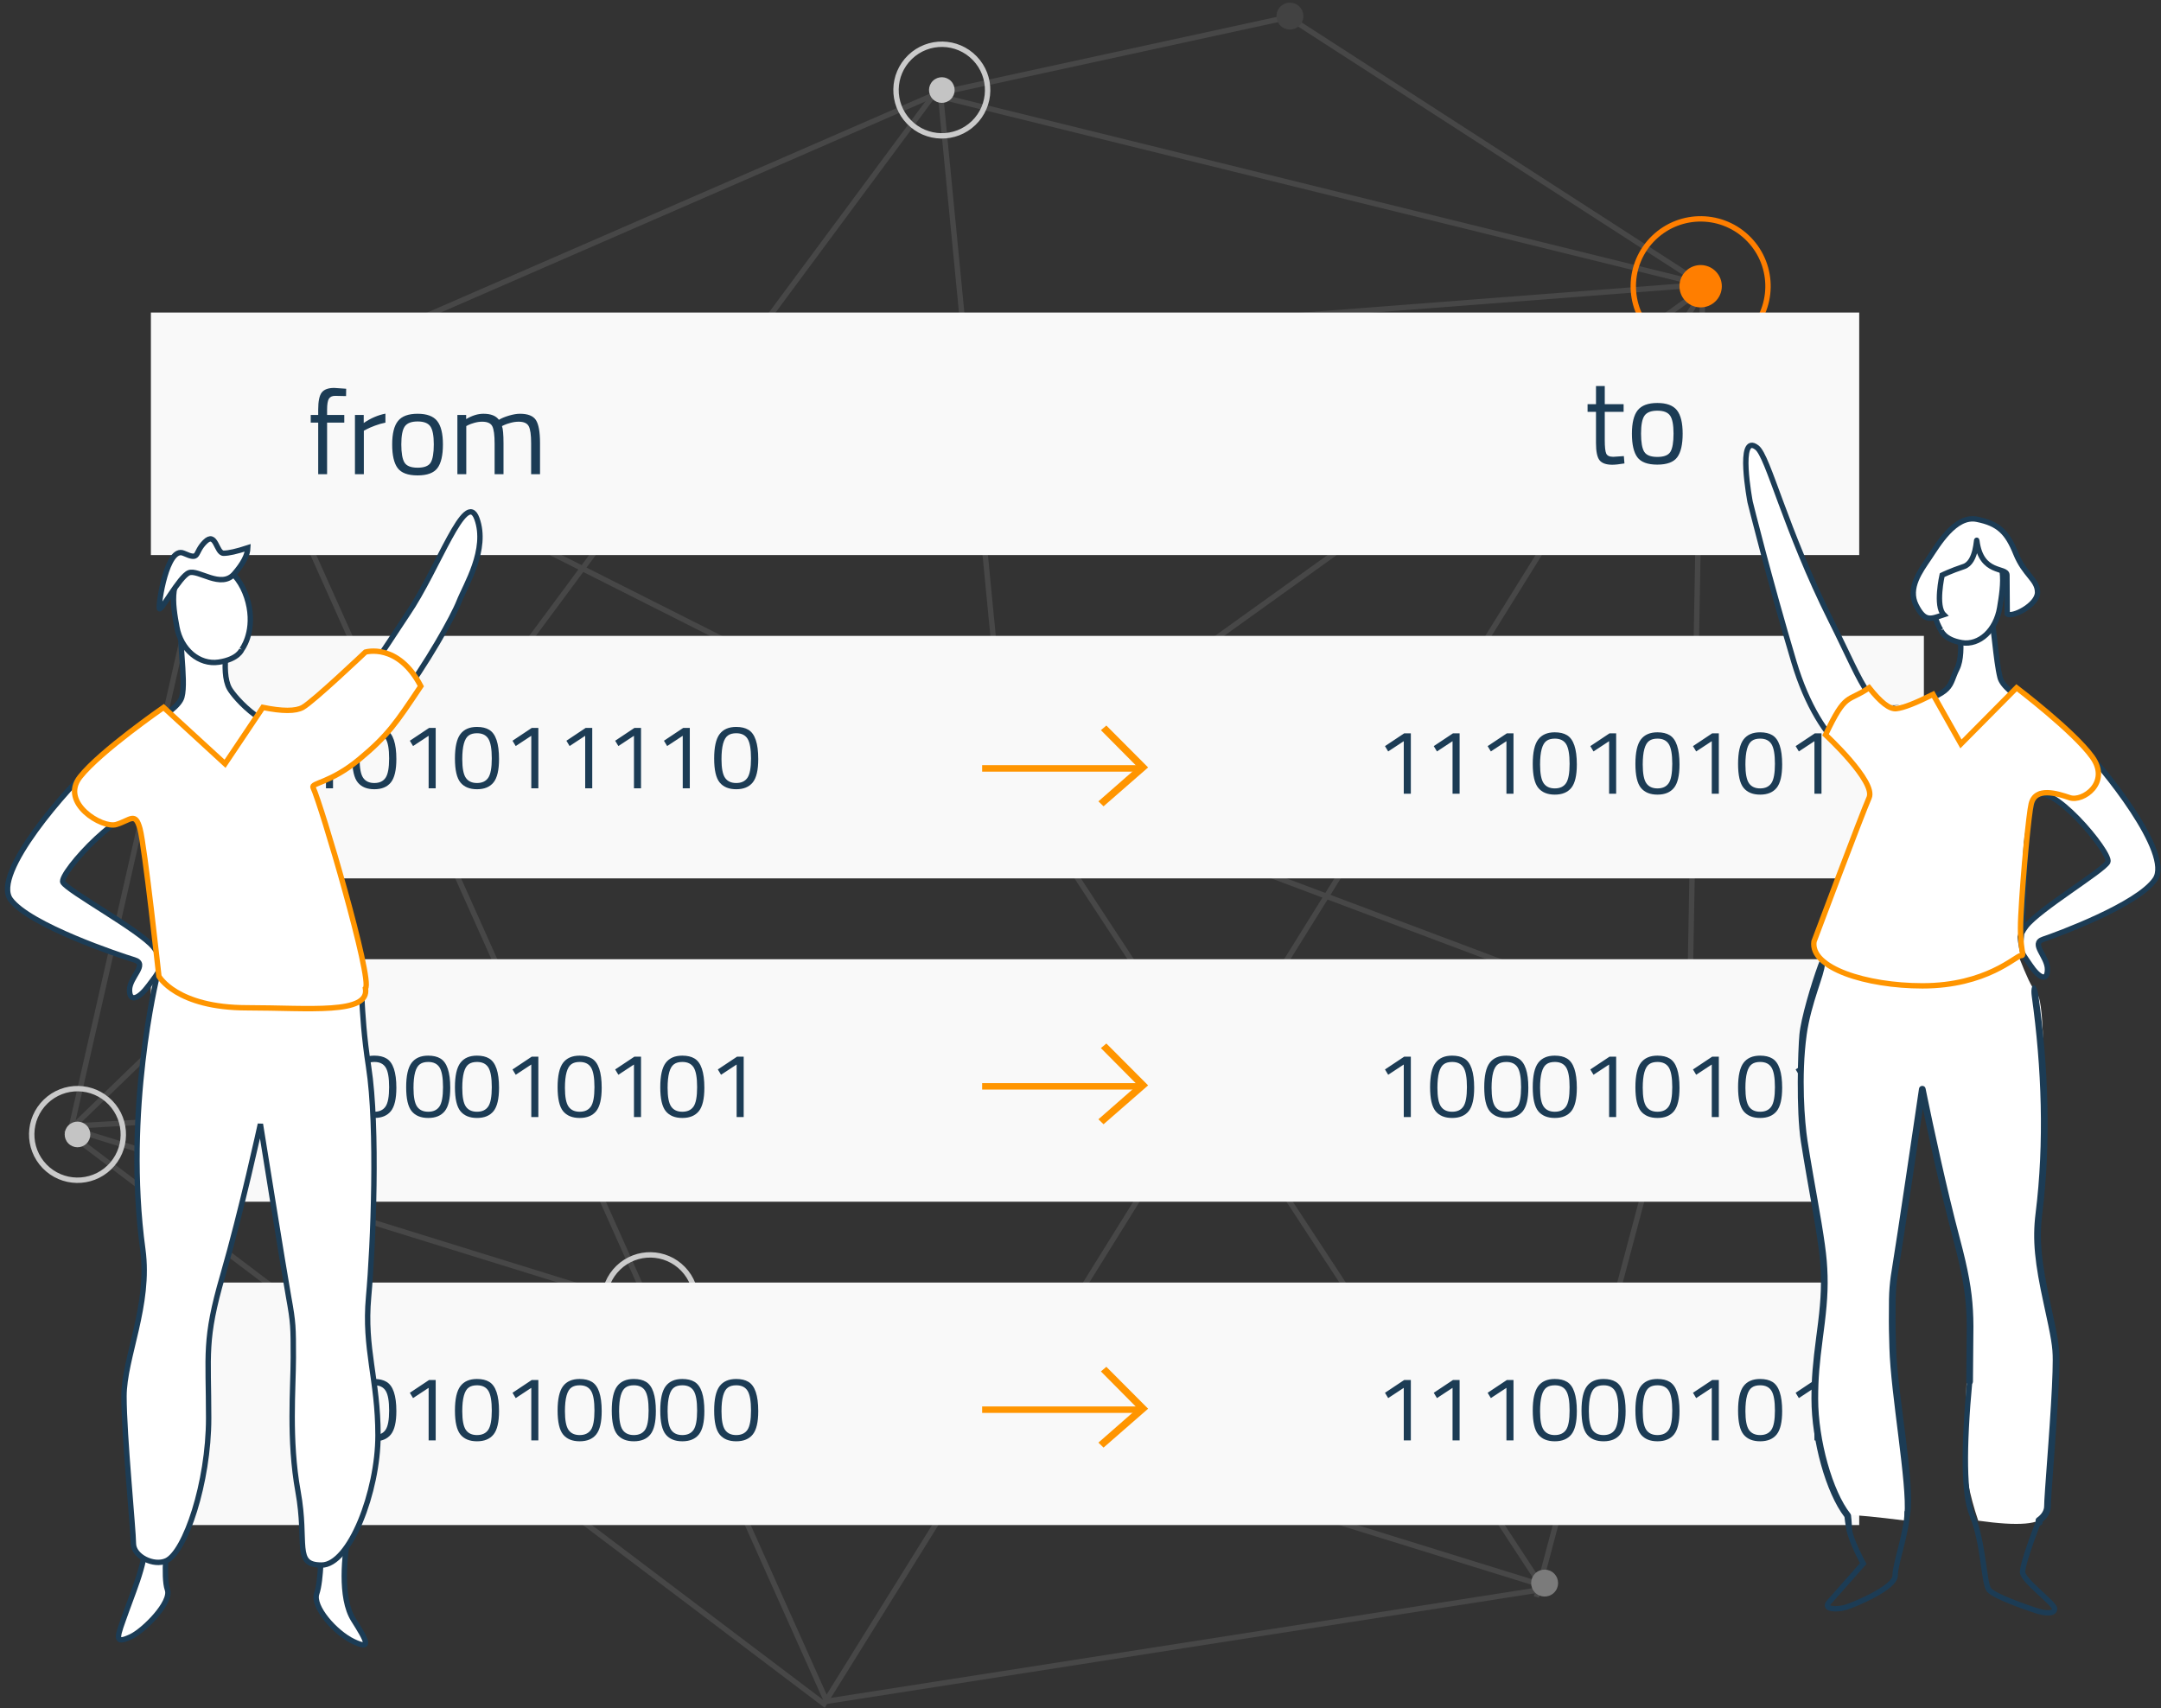 <?xml version="1.0" encoding="UTF-8"?>
<svg width="401px" height="317px" viewBox="0 0 401 317" version="1.1" xmlns="http://www.w3.org/2000/svg" xmlns:xlink="http://www.w3.org/1999/xlink">
    <rect x="0" y="0" width="401" height="317" fill="#333333" stroke="none"/>
    <!-- Generator: Sketch 49 (51002) - http://www.bohemiancoding.com/sketch -->
    <title>Balances-block chain</title>
    <desc>Created with Sketch.</desc>
    <defs></defs>
    <g id="How-does-bitcoin-work" stroke="none" stroke-width="1" fill="none" fill-rule="evenodd">
        <g id="22.01.18-Bitcoin.org_How-does-Bitcoin-work-Desktop-1200px--" transform="translate(-966, -1078)">
            <g id="//body" transform="translate(215, 574)">
                <g id="2" transform="translate(0, 487)">
                    <g id="secend-illustration" transform="translate(700, 0)">
                        <g id="Balances-block-chain">
                            <g id="siatka" stroke-width="1" transform="translate(243.815, 174.761) rotate(-224) translate(-243.815, -174.761) translate(70.315, 9.261)">
                                <g id="Group-8" opacity="0.2" transform="translate(12, 1)">
                                    <path d="" id="Path-2" stroke="#979797"></path>
                                    <polyline id="Path-5" stroke="#979797" points="327.307 250.73 300.262 78.266 0 153.762 156.025 176.619 189.311 1.385"></polyline>
                                    <polyline id="Path-6" stroke="#979797" points="156.719 176.619 209.421 327.611 299.569 78.266"></polyline>
                                    <polyline id="Path-8" stroke="#979797" points="156.719 178.004 76.973 278.434 208.727 327.611"></polyline>
                                    <polyline id="Path-9" stroke="#979797" points="155.332 176.619 98.469 56.795 191.391 0.693"></polyline>
                                    <polygon id="Path-10" stroke="#979797" points="78.359 279.127 20.832 243.557 0 154.455"></polygon>
                                    <circle id="Oval-2" fill="#7B7B7B" cx="20.5" cy="243.5" r="2.5"></circle>
                                    <polyline id="Path-11" stroke="#979797" points="299.569 78.266 188.271 0 326.613 252.115 210.114 328.303 0 154.455 98.469 56.102 325.92 252.115"></polyline>
                                    <polyline id="Path-13" stroke="#979797" points="328 252.115 236.465 252.115 162.96 175.234"></polyline>
                                    <path d="M76.973,279.127 L239.239,252.115" id="Path-14" stroke="#979797"></path>
                                </g>
                                <g id="dots" transform="translate(101, 49)">
                                    <circle id="Oval-2" fill="#C4C4C4" cx="8.5" cy="8.5" r="2.38"></circle>
                                    <circle id="Oval-2" stroke="#CACACA" cx="8.5" cy="8.5" r="8.5"></circle>
                                </g>
                                <g id="dots" transform="translate(330, 243)">
                                    <circle id="Oval-2" fill="#C4C4C4" cx="8.5" cy="8.5" r="2.38"></circle>
                                    <circle id="Oval-2" stroke="#CACACA" cx="8.5" cy="8.5" r="8.5"></circle>
                                </g>
                                <g id="dots" transform="translate(275, 147)">
                                    <circle id="Oval-2" fill="#C4C4C4" cx="8.5" cy="8.5" r="2.38"></circle>
                                    <circle id="Oval-2" stroke="#CACACA" cx="8.5" cy="8.5" r="8.5"></circle>
                                </g>
                                <g id="dots" transform="translate(80, 271)">
                                    <circle id="Oval-2" fill="#C4C4C4" cx="8.5" cy="8.5" r="2.38"></circle>
                                    <circle id="Oval-2" stroke="#CACACA" cx="8.5" cy="8.5" r="8.5"></circle>
                                </g>
                                <circle id="Oval-2" fill="#7B7B7B" cx="220.5" cy="328.5" r="2.5"></circle>
                                <circle id="Oval-2" fill="#7B7B7B" cx="200.5" cy="2.5" r="2.5"></circle>
                                <g id="Group-7" transform="translate(0, 143)">
                                    <circle id="Oval-2" fill="#FF7E00" cx="12.5" cy="12.5" r="3.929"></circle>
                                    <circle id="Oval-2" stroke="#FF7E00" cx="12.5" cy="12.5" r="12.5"></circle>
                                </g>
                            </g>
                            <rect id="Rectangle-2" fill="#F9F9F9" x="79" y="75" width="317" height="45"></rect>
                            <path d="M111.696,95.43 L111.696,105 L110.046,105 L110.046,95.43 L108.66,95.43 L108.66,94 L110.046,94 L110.046,93.01 C110.046,91.455 110.266,90.396 110.706,89.831 C111.146,89.266 111.916,88.984 113.016,88.984 L115.238,89.138 L115.216,90.502 C114.395,90.473 113.716,90.458 113.181,90.458 C112.646,90.458 112.264,90.634 112.037,90.986 C111.81,91.338 111.696,92.02 111.696,93.032 L111.696,94 L114.886,94 L114.886,95.43 L111.696,95.43 Z M116.866,105 L116.866,94 L118.494,94 L118.494,95.496 C119.77,94.616 121.112,94.037 122.52,93.758 L122.52,95.43 C121.904,95.547 121.262,95.731 120.595,95.98 C119.928,96.229 119.418,96.449 119.066,96.64 L118.516,96.926 L118.516,105 L116.866,105 Z M123.774,99.478 C123.774,97.469 124.133,96.017 124.852,95.122 C125.571,94.227 126.784,93.78 128.493,93.78 C130.202,93.78 131.412,94.227 132.123,95.122 C132.834,96.017 133.19,97.469 133.19,99.478 C133.19,101.487 132.853,102.947 132.178,103.856 C131.503,104.765 130.271,105.22 128.482,105.22 C126.693,105.22 125.461,104.765 124.786,103.856 C124.111,102.947 123.774,101.487 123.774,99.478 Z M125.468,99.456 C125.468,101.055 125.662,102.177 126.051,102.822 C126.44,103.467 127.254,103.79 128.493,103.79 C129.732,103.79 130.543,103.471 130.924,102.833 C131.305,102.195 131.496,101.069 131.496,99.456 C131.496,97.843 131.283,96.732 130.858,96.123 C130.433,95.514 129.644,95.21 128.493,95.21 C127.342,95.21 126.55,95.514 126.117,96.123 C125.684,96.732 125.468,97.843 125.468,99.456 Z M137.524,105 L135.874,105 L135.874,94 L137.502,94 L137.502,94.77 C138.602,94.11 139.673,93.78 140.714,93.78 C142.078,93.78 143.031,94.154 143.574,94.902 C144.058,94.609 144.685,94.348 145.455,94.121 C146.225,93.894 146.903,93.78 147.49,93.78 C148.957,93.78 149.943,94.172 150.449,94.957 C150.955,95.742 151.208,97.153 151.208,99.192 L151.208,105 L149.558,105 L149.558,99.236 C149.558,97.711 149.411,96.666 149.118,96.101 C148.825,95.536 148.201,95.254 147.248,95.254 C146.764,95.254 146.265,95.324 145.752,95.463 C145.239,95.602 144.843,95.738 144.564,95.87 L144.146,96.068 C144.337,96.552 144.432,97.623 144.432,99.28 L144.432,105 L142.782,105 L142.782,99.324 C142.782,97.74 142.639,96.666 142.353,96.101 C142.067,95.536 141.44,95.254 140.472,95.254 C140.003,95.254 139.522,95.324 139.031,95.463 C138.54,95.602 138.162,95.738 137.898,95.87 L137.524,96.068 L137.524,105 Z" id="from" fill="#1C3C55"></path>
                            <path d="M352.282,93.43 L348.784,93.43 L348.784,98.688 C348.784,99.949 348.876,100.778 349.059,101.174 C349.242,101.57 349.679,101.768 350.368,101.768 L352.326,101.636 L352.436,103 C351.453,103.161 350.705,103.242 350.192,103.242 C349.048,103.242 348.256,102.963 347.816,102.406 C347.376,101.849 347.156,100.785 347.156,99.216 L347.156,93.43 L345.594,93.43 L345.594,92 L347.156,92 L347.156,88.634 L348.784,88.634 L348.784,92 L352.282,92 L352.282,93.43 Z M353.822,97.478 C353.822,95.469 354.181,94.017 354.9,93.122 C355.619,92.227 356.832,91.78 358.541,91.78 C360.25,91.78 361.46,92.227 362.171,93.122 C362.882,94.017 363.238,95.469 363.238,97.478 C363.238,99.487 362.901,100.947 362.226,101.856 C361.551,102.765 360.319,103.22 358.53,103.22 C356.741,103.22 355.509,102.765 354.834,101.856 C354.159,100.947 353.822,99.487 353.822,97.478 Z M355.516,97.456 C355.516,99.055 355.71,100.177 356.099,100.822 C356.488,101.467 357.302,101.79 358.541,101.79 C359.78,101.79 360.591,101.471 360.972,100.833 C361.353,100.195 361.544,99.069 361.544,97.456 C361.544,95.843 361.331,94.732 360.906,94.123 C360.481,93.514 359.692,93.21 358.541,93.21 C357.39,93.21 356.598,93.514 356.165,94.123 C355.732,94.732 355.516,95.843 355.516,97.456 Z" id="to" fill="#1C3C55"></path>
                            <rect id="Rectangle-2-Copy" fill="#F9F9F9" x="91" y="135" width="317" height="45"></rect>
                            <rect id="Rectangle-2-Copy-2" fill="#F9F9F9" x="79" y="195" width="317" height="45"></rect>
                            <rect id="Rectangle-2-Copy-3" fill="#F9F9F9" x="79" y="255" width="317" height="45"></rect>
                            <path d="M112.797,152.08 L112.797,163.288 L111.487,163.288 L111.487,153.54 L108.595,155.442 L108,154.457 L111.572,152.08 L112.797,152.08 Z M120.451,151.893 C121.381,151.893 122.135,152.069 122.713,152.42 C123.938,153.144 124.55,154.955 124.55,157.854 C124.55,159.903 124.21,161.349 123.53,162.193 C122.849,163.036 121.829,163.458 120.468,163.458 C119.107,163.458 118.084,163.042 117.398,162.21 C116.712,161.377 116.369,159.894 116.369,157.76 C116.369,155.626 116.706,154.115 117.381,153.226 C118.056,152.337 119.079,151.893 120.451,151.893 Z M120.468,153.065 C119.822,153.065 119.311,153.201 118.937,153.472 C118.132,154.027 117.73,155.493 117.73,157.871 C117.73,159.546 117.951,160.704 118.393,161.343 C118.835,161.983 119.527,162.303 120.468,162.303 C121.409,162.303 122.101,161.98 122.543,161.335 C122.986,160.69 123.207,159.492 123.207,157.743 C123.207,155.994 122.994,154.777 122.569,154.092 C122.144,153.407 121.443,153.065 120.468,153.065 Z M131.848,152.08 L131.848,163.288 L130.538,163.288 L130.538,153.54 L127.646,155.442 L127.051,154.457 L130.623,152.08 L131.848,152.08 Z M139.502,151.893 C140.432,151.893 141.186,152.069 141.764,152.42 C142.989,153.144 143.601,154.955 143.601,157.854 C143.601,159.903 143.261,161.349 142.581,162.193 C141.9,163.036 140.88,163.458 139.519,163.458 C138.158,163.458 137.135,163.042 136.449,162.21 C135.763,161.377 135.42,159.894 135.42,157.76 C135.42,155.626 135.757,154.115 136.432,153.226 C137.106,152.337 138.13,151.893 139.502,151.893 Z M139.519,153.065 C138.873,153.065 138.362,153.201 137.988,153.472 C137.183,154.027 136.78,155.493 136.78,157.871 C136.78,159.546 137.001,160.704 137.444,161.343 C137.886,161.983 138.578,162.303 139.519,162.303 C140.46,162.303 141.152,161.98 141.594,161.335 C142.036,160.69 142.257,159.492 142.257,157.743 C142.257,155.994 142.045,154.777 141.62,154.092 C141.194,153.407 140.494,153.065 139.519,153.065 Z M150.898,152.08 L150.898,163.288 L149.589,163.288 L149.589,153.54 L146.697,155.442 L146.102,154.457 L149.674,152.08 L150.898,152.08 Z M160.898,152.08 L160.898,163.288 L159.589,163.288 L159.589,153.54 L156.697,155.442 L156.102,154.457 L159.674,152.08 L160.898,152.08 Z M169.949,152.08 L169.949,163.288 L168.639,163.288 L168.639,153.54 L165.748,155.442 L165.152,154.457 L168.724,152.08 L169.949,152.08 Z M187.604,151.893 C188.533,151.893 189.287,152.069 189.866,152.42 C191.091,153.144 191.703,154.955 191.703,157.854 C191.703,159.903 191.363,161.349 190.682,162.193 C190.002,163.036 188.981,163.458 187.621,163.458 C186.26,163.458 185.236,163.042 184.55,162.21 C183.864,161.377 183.521,159.894 183.521,157.76 C183.521,155.626 183.859,154.115 184.533,153.226 C185.208,152.337 186.231,151.893 187.604,151.893 Z M187.621,153.065 C186.974,153.065 186.464,153.201 186.09,153.472 C185.285,154.027 184.882,155.493 184.882,157.871 C184.882,159.546 185.103,160.704 185.545,161.343 C185.988,161.983 186.679,162.303 187.621,162.303 C188.562,162.303 189.253,161.98 189.696,161.335 C190.138,160.69 190.359,159.492 190.359,157.743 C190.359,155.994 190.146,154.777 189.721,154.092 C189.296,153.407 188.596,153.065 187.621,153.065 Z M179,152.08 L179,163.288 L177.69,163.288 L177.69,153.54 L174.799,155.442 L174.203,154.457 L177.775,152.08 L179,152.08 Z" id="10101010100110111100-copy" fill="#1C3C55"></path>
                            <path d="M112.797,213.08 L112.797,224.288 L111.487,224.288 L111.487,214.54 L108.595,216.442 L108,215.457 L111.572,213.08 L112.797,213.08 Z M120.451,212.893 C121.381,212.893 122.135,213.069 122.713,213.42 C123.938,214.144 124.55,215.955 124.55,218.854 C124.55,220.903 124.21,222.349 123.53,223.193 C122.849,224.036 121.829,224.458 120.468,224.458 C119.107,224.458 118.084,224.042 117.398,223.21 C116.712,222.377 116.369,220.894 116.369,218.76 C116.369,216.626 116.706,215.115 117.381,214.226 C118.056,213.337 119.079,212.893 120.451,212.893 Z M120.468,214.065 C119.822,214.065 119.311,214.201 118.937,214.472 C118.132,215.027 117.73,216.493 117.73,218.871 C117.73,220.546 117.951,221.704 118.393,222.343 C118.835,222.983 119.527,223.303 120.468,223.303 C121.409,223.303 122.101,222.98 122.543,222.335 C122.986,221.69 123.207,220.492 123.207,218.743 C123.207,216.994 122.994,215.777 122.569,215.092 C122.144,214.407 121.443,214.065 120.468,214.065 Z M130.451,212.893 C131.381,212.893 132.135,213.069 132.713,213.42 C133.938,214.144 134.55,215.955 134.55,218.854 C134.55,220.903 134.21,222.349 133.53,223.193 C132.849,224.036 131.829,224.458 130.468,224.458 C129.107,224.458 128.084,224.042 127.398,223.21 C126.712,222.377 126.369,220.894 126.369,218.76 C126.369,216.626 126.706,215.115 127.381,214.226 C128.056,213.337 129.079,212.893 130.451,212.893 Z M130.468,214.065 C129.822,214.065 129.311,214.201 128.937,214.472 C128.132,215.027 127.73,216.493 127.73,218.871 C127.73,220.546 127.951,221.704 128.393,222.343 C128.835,222.983 129.527,223.303 130.468,223.303 C131.409,223.303 132.101,222.98 132.543,222.335 C132.986,221.69 133.207,220.492 133.207,218.743 C133.207,216.994 132.994,215.777 132.569,215.092 C132.144,214.407 131.443,214.065 130.468,214.065 Z M139.502,212.893 C140.432,212.893 141.186,213.069 141.764,213.42 C142.989,214.144 143.601,215.955 143.601,218.854 C143.601,220.903 143.261,222.349 142.581,223.193 C141.9,224.036 140.88,224.458 139.519,224.458 C138.158,224.458 137.135,224.042 136.449,223.21 C135.763,222.377 135.42,220.894 135.42,218.76 C135.42,216.626 135.757,215.115 136.432,214.226 C137.106,213.337 138.13,212.893 139.502,212.893 Z M139.519,214.065 C138.873,214.065 138.362,214.201 137.988,214.472 C137.183,215.027 136.78,216.493 136.78,218.871 C136.78,220.546 137.001,221.704 137.444,222.343 C137.886,222.983 138.578,223.303 139.519,223.303 C140.46,223.303 141.152,222.98 141.594,222.335 C142.036,221.69 142.257,220.492 142.257,218.743 C142.257,216.994 142.045,215.777 141.62,215.092 C141.194,214.407 140.494,214.065 139.519,214.065 Z M150.898,213.08 L150.898,224.288 L149.589,224.288 L149.589,214.54 L146.697,216.442 L146.102,215.457 L149.674,213.08 L150.898,213.08 Z M158.553,212.893 C159.483,212.893 160.237,213.069 160.815,213.42 C162.04,214.144 162.652,215.955 162.652,218.854 C162.652,220.903 162.312,222.349 161.631,223.193 C160.951,224.036 159.93,224.458 158.57,224.458 C157.209,224.458 156.186,224.042 155.499,223.21 C154.813,222.377 154.47,220.894 154.47,218.76 C154.47,216.626 154.808,215.115 155.482,214.226 C156.157,213.337 157.181,212.893 158.553,212.893 Z M158.57,214.065 C157.923,214.065 157.413,214.201 157.039,214.472 C156.234,215.027 155.831,216.493 155.831,218.871 C155.831,220.546 156.052,221.704 156.495,222.343 C156.937,222.983 157.629,223.303 158.57,223.303 C159.511,223.303 160.203,222.98 160.645,222.335 C161.087,221.69 161.308,220.492 161.308,218.743 C161.308,216.994 161.096,215.777 160.67,215.092 C160.245,214.407 159.545,214.065 158.57,214.065 Z M169.949,213.08 L169.949,224.288 L168.639,224.288 L168.639,214.54 L165.748,216.442 L165.152,215.457 L168.724,213.08 L169.949,213.08 Z M177.604,212.893 C178.533,212.893 179.287,213.069 179.866,213.42 C181.091,214.144 181.703,215.955 181.703,218.854 C181.703,220.903 181.363,222.349 180.682,223.193 C180.002,224.036 178.981,224.458 177.621,224.458 C176.26,224.458 175.236,224.042 174.55,223.21 C173.864,222.377 173.521,220.894 173.521,218.76 C173.521,216.626 173.859,215.115 174.533,214.226 C175.208,213.337 176.231,212.893 177.604,212.893 Z M177.621,214.065 C176.974,214.065 176.464,214.201 176.09,214.472 C175.285,215.027 174.882,216.493 174.882,218.871 C174.882,220.546 175.103,221.704 175.545,222.343 C175.988,222.983 176.679,223.303 177.621,223.303 C178.562,223.303 179.253,222.98 179.696,222.335 C180.138,221.69 180.359,220.492 180.359,218.743 C180.359,216.994 180.146,215.777 179.721,215.092 C179.296,214.407 178.596,214.065 177.621,214.065 Z M189,213.08 L189,224.288 L187.69,224.288 L187.69,214.54 L184.799,216.442 L184.203,215.457 L187.775,213.08 L189,213.08 Z" id="10101010100110111100-copy" fill="#1C3C55"></path>
                            <path d="M112.797,273.08 L112.797,284.288 L111.487,284.288 L111.487,274.54 L108.595,276.442 L108,275.457 L111.572,273.08 L112.797,273.08 Z M120.451,272.893 C121.381,272.893 122.135,273.069 122.713,273.42 C123.938,274.144 124.55,275.955 124.55,278.854 C124.55,280.903 124.21,282.349 123.53,283.193 C122.849,284.036 121.829,284.458 120.468,284.458 C119.107,284.458 118.084,284.042 117.398,283.21 C116.712,282.377 116.369,280.894 116.369,278.76 C116.369,276.626 116.706,275.115 117.381,274.226 C118.056,273.337 119.079,272.893 120.451,272.893 Z M120.468,274.065 C119.822,274.065 119.311,274.201 118.937,274.472 C118.132,275.027 117.73,276.493 117.73,278.871 C117.73,280.546 117.951,281.704 118.393,282.343 C118.835,282.983 119.527,283.303 120.468,283.303 C121.409,283.303 122.101,282.98 122.543,282.335 C122.986,281.69 123.207,280.492 123.207,278.743 C123.207,276.994 122.994,275.777 122.569,275.092 C122.144,274.407 121.443,274.065 120.468,274.065 Z M131.848,273.08 L131.848,284.288 L130.538,284.288 L130.538,274.54 L127.646,276.442 L127.051,275.457 L130.623,273.08 L131.848,273.08 Z M139.502,272.893 C140.432,272.893 141.186,273.069 141.764,273.42 C142.989,274.144 143.601,275.955 143.601,278.854 C143.601,280.903 143.261,282.349 142.581,283.193 C141.9,284.036 140.88,284.458 139.519,284.458 C138.158,284.458 137.135,284.042 136.449,283.21 C135.763,282.377 135.42,280.894 135.42,278.76 C135.42,276.626 135.757,275.115 136.432,274.226 C137.106,273.337 138.13,272.893 139.502,272.893 Z M139.519,274.065 C138.873,274.065 138.362,274.201 137.988,274.472 C137.183,275.027 136.78,276.493 136.78,278.871 C136.78,280.546 137.001,281.704 137.444,282.343 C137.886,282.983 138.578,283.303 139.519,283.303 C140.46,283.303 141.152,282.98 141.594,282.335 C142.036,281.69 142.257,280.492 142.257,278.743 C142.257,276.994 142.045,275.777 141.62,275.092 C141.194,274.407 140.494,274.065 139.519,274.065 Z M150.898,273.08 L150.898,284.288 L149.589,284.288 L149.589,274.54 L146.697,276.442 L146.102,275.457 L149.674,273.08 L150.898,273.08 Z M158.553,272.893 C159.483,272.893 160.237,273.069 160.815,273.42 C162.04,274.144 162.652,275.955 162.652,278.854 C162.652,280.903 162.312,282.349 161.631,283.193 C160.951,284.036 159.93,284.458 158.57,284.458 C157.209,284.458 156.186,284.042 155.499,283.21 C154.813,282.377 154.47,280.894 154.47,278.76 C154.47,276.626 154.808,275.115 155.482,274.226 C156.157,273.337 157.181,272.893 158.553,272.893 Z M158.57,274.065 C157.923,274.065 157.413,274.201 157.039,274.472 C156.234,275.027 155.831,276.493 155.831,278.871 C155.831,280.546 156.052,281.704 156.495,282.343 C156.937,282.983 157.629,283.303 158.57,283.303 C159.511,283.303 160.203,282.98 160.645,282.335 C161.087,281.69 161.308,280.492 161.308,278.743 C161.308,276.994 161.096,275.777 160.67,275.092 C160.245,274.407 159.545,274.065 158.57,274.065 Z M177.604,272.893 C178.533,272.893 179.287,273.069 179.866,273.42 C181.091,274.144 181.703,275.955 181.703,278.854 C181.703,280.903 181.363,282.349 180.682,283.193 C180.002,284.036 178.981,284.458 177.621,284.458 C176.26,284.458 175.236,284.042 174.55,283.21 C173.864,282.377 173.521,280.894 173.521,278.76 C173.521,276.626 173.859,275.115 174.533,274.226 C175.208,273.337 176.231,272.893 177.604,272.893 Z M177.621,274.065 C176.974,274.065 176.464,274.201 176.09,274.472 C175.285,275.027 174.882,276.493 174.882,278.871 C174.882,280.546 175.103,281.704 175.545,282.343 C175.988,282.983 176.679,283.303 177.621,283.303 C178.562,283.303 179.253,282.98 179.696,282.335 C180.138,281.69 180.359,280.492 180.359,278.743 C180.359,276.994 180.146,275.777 179.721,275.092 C179.296,274.407 178.596,274.065 177.621,274.065 Z M187.604,272.893 C188.533,272.893 189.287,273.069 189.866,273.42 C191.091,274.144 191.703,275.955 191.703,278.854 C191.703,280.903 191.363,282.349 190.682,283.193 C190.002,284.036 188.981,284.458 187.621,284.458 C186.26,284.458 185.236,284.042 184.55,283.21 C183.864,282.377 183.521,280.894 183.521,278.76 C183.521,276.626 183.859,275.115 184.533,274.226 C185.208,273.337 186.231,272.893 187.604,272.893 Z M187.621,274.065 C186.974,274.065 186.464,274.201 186.09,274.472 C185.285,275.027 184.882,276.493 184.882,278.871 C184.882,280.546 185.103,281.704 185.545,282.343 C185.988,282.983 186.679,283.303 187.621,283.303 C188.562,283.303 189.253,282.98 189.696,282.335 C190.138,281.69 190.359,280.492 190.359,278.743 C190.359,276.994 190.146,275.777 189.721,275.092 C189.296,274.407 188.596,274.065 187.621,274.065 Z M168.604,272.893 C169.533,272.893 170.287,273.069 170.866,273.42 C172.091,274.144 172.703,275.955 172.703,278.854 C172.703,280.903 172.363,282.349 171.682,283.193 C171.002,284.036 169.981,284.458 168.621,284.458 C167.26,284.458 166.236,284.042 165.55,283.21 C164.864,282.377 164.521,280.894 164.521,278.76 C164.521,276.626 164.859,275.115 165.533,274.226 C166.208,273.337 167.231,272.893 168.604,272.893 Z M168.621,274.065 C167.974,274.065 167.464,274.201 167.09,274.472 C166.285,275.027 165.882,276.493 165.882,278.871 C165.882,280.546 166.103,281.704 166.545,282.343 C166.988,282.983 167.679,283.303 168.621,283.303 C169.562,283.303 170.253,282.98 170.696,282.335 C171.138,281.69 171.359,280.492 171.359,278.743 C171.359,276.994 171.146,275.777 170.721,275.092 C170.296,274.407 169.596,274.065 168.621,274.065 Z" id="10101010100110111100-copy" fill="#1C3C55"></path>
                            <path d="M312.797,153.08 L312.797,164.288 L311.487,164.288 L311.487,154.54 L308.595,156.442 L308,155.457 L311.572,153.08 L312.797,153.08 Z M331.848,153.08 L331.848,164.288 L330.538,164.288 L330.538,154.54 L327.646,156.442 L327.051,155.457 L330.623,153.08 L331.848,153.08 Z M321.848,153.08 L321.848,164.288 L320.538,164.288 L320.538,154.54 L317.646,156.442 L317.051,155.457 L320.623,153.08 L321.848,153.08 Z M339.502,152.893 C340.432,152.893 341.186,153.069 341.764,153.42 C342.989,154.144 343.601,155.955 343.601,158.854 C343.601,160.903 343.261,162.349 342.581,163.193 C341.9,164.036 340.88,164.458 339.519,164.458 C338.158,164.458 337.135,164.042 336.449,163.21 C335.763,162.377 335.42,160.894 335.42,158.76 C335.42,156.626 335.757,155.115 336.432,154.226 C337.106,153.337 338.13,152.893 339.502,152.893 Z M339.519,154.065 C338.873,154.065 338.362,154.201 337.988,154.472 C337.183,155.027 336.78,156.493 336.78,158.871 C336.78,160.546 337.001,161.704 337.444,162.343 C337.886,162.983 338.578,163.303 339.519,163.303 C340.46,163.303 341.152,162.98 341.594,162.335 C342.036,161.69 342.257,160.492 342.257,158.743 C342.257,156.994 342.045,155.777 341.62,155.092 C341.194,154.407 340.494,154.065 339.519,154.065 Z M350.898,153.08 L350.898,164.288 L349.589,164.288 L349.589,154.54 L346.697,156.442 L346.102,155.457 L349.674,153.08 L350.898,153.08 Z M358.553,152.893 C359.483,152.893 360.237,153.069 360.815,153.42 C362.04,154.144 362.652,155.955 362.652,158.854 C362.652,160.903 362.312,162.349 361.631,163.193 C360.951,164.036 359.93,164.458 358.57,164.458 C357.209,164.458 356.186,164.042 355.499,163.21 C354.813,162.377 354.47,160.894 354.47,158.76 C354.47,156.626 354.808,155.115 355.482,154.226 C356.157,153.337 357.181,152.893 358.553,152.893 Z M358.57,154.065 C357.923,154.065 357.413,154.201 357.039,154.472 C356.234,155.027 355.831,156.493 355.831,158.871 C355.831,160.546 356.052,161.704 356.495,162.343 C356.937,162.983 357.629,163.303 358.57,163.303 C359.511,163.303 360.203,162.98 360.645,162.335 C361.087,161.69 361.308,160.492 361.308,158.743 C361.308,156.994 361.096,155.777 360.67,155.092 C360.245,154.407 359.545,154.065 358.57,154.065 Z M369.949,153.08 L369.949,164.288 L368.639,164.288 L368.639,154.54 L365.748,156.442 L365.152,155.457 L368.724,153.08 L369.949,153.08 Z M377.604,152.893 C378.533,152.893 379.287,153.069 379.866,153.42 C381.091,154.144 381.703,155.955 381.703,158.854 C381.703,160.903 381.363,162.349 380.682,163.193 C380.002,164.036 378.981,164.458 377.621,164.458 C376.26,164.458 375.236,164.042 374.55,163.21 C373.864,162.377 373.521,160.894 373.521,158.76 C373.521,156.626 373.859,155.115 374.533,154.226 C375.208,153.337 376.231,152.893 377.604,152.893 Z M377.621,154.065 C376.974,154.065 376.464,154.201 376.09,154.472 C375.285,155.027 374.882,156.493 374.882,158.871 C374.882,160.546 375.103,161.704 375.545,162.343 C375.988,162.983 376.679,163.303 377.621,163.303 C378.562,163.303 379.253,162.98 379.696,162.335 C380.138,161.69 380.359,160.492 380.359,158.743 C380.359,156.994 380.146,155.777 379.721,155.092 C379.296,154.407 378.596,154.065 377.621,154.065 Z M389,153.08 L389,164.288 L387.69,164.288 L387.69,154.54 L384.799,156.442 L384.203,155.457 L387.775,153.08 L389,153.08 Z" id="10101010100110111100-copy" fill="#1C3C55"></path>
                            <path d="M312.797,213.08 L312.797,224.288 L311.487,224.288 L311.487,214.54 L308.595,216.442 L308,215.457 L311.572,213.08 L312.797,213.08 Z M320.451,212.893 C321.381,212.893 322.135,213.069 322.713,213.42 C323.938,214.144 324.55,215.955 324.55,218.854 C324.55,220.903 324.21,222.349 323.53,223.193 C322.849,224.036 321.829,224.458 320.468,224.458 C319.107,224.458 318.084,224.042 317.398,223.21 C316.712,222.377 316.369,220.894 316.369,218.76 C316.369,216.626 316.706,215.115 317.381,214.226 C318.056,213.337 319.079,212.893 320.451,212.893 Z M320.468,214.065 C319.822,214.065 319.311,214.201 318.937,214.472 C318.132,215.027 317.73,216.493 317.73,218.871 C317.73,220.546 317.951,221.704 318.393,222.343 C318.835,222.983 319.527,223.303 320.468,223.303 C321.409,223.303 322.101,222.98 322.543,222.335 C322.986,221.69 323.207,220.492 323.207,218.743 C323.207,216.994 322.994,215.777 322.569,215.092 C322.144,214.407 321.443,214.065 320.468,214.065 Z M339.502,212.893 C340.432,212.893 341.186,213.069 341.764,213.42 C342.989,214.144 343.601,215.955 343.601,218.854 C343.601,220.903 343.261,222.349 342.581,223.193 C341.9,224.036 340.88,224.458 339.519,224.458 C338.158,224.458 337.135,224.042 336.449,223.21 C335.763,222.377 335.42,220.894 335.42,218.76 C335.42,216.626 335.757,215.115 336.432,214.226 C337.106,213.337 338.13,212.893 339.502,212.893 Z M339.519,214.065 C338.873,214.065 338.362,214.201 337.988,214.472 C337.183,215.027 336.78,216.493 336.78,218.871 C336.78,220.546 337.001,221.704 337.444,222.343 C337.886,222.983 338.578,223.303 339.519,223.303 C340.46,223.303 341.152,222.98 341.594,222.335 C342.036,221.69 342.257,220.492 342.257,218.743 C342.257,216.994 342.045,215.777 341.62,215.092 C341.194,214.407 340.494,214.065 339.519,214.065 Z M330.502,212.893 C331.432,212.893 332.186,213.069 332.764,213.42 C333.989,214.144 334.601,215.955 334.601,218.854 C334.601,220.903 334.261,222.349 333.581,223.193 C332.9,224.036 331.88,224.458 330.519,224.458 C329.158,224.458 328.135,224.042 327.449,223.21 C326.763,222.377 326.42,220.894 326.42,218.76 C326.42,216.626 326.757,215.115 327.432,214.226 C328.106,213.337 329.13,212.893 330.502,212.893 Z M330.519,214.065 C329.873,214.065 329.362,214.201 328.988,214.472 C328.183,215.027 327.78,216.493 327.78,218.871 C327.78,220.546 328.001,221.704 328.444,222.343 C328.886,222.983 329.578,223.303 330.519,223.303 C331.46,223.303 332.152,222.98 332.594,222.335 C333.036,221.69 333.257,220.492 333.257,218.743 C333.257,216.994 333.045,215.777 332.62,215.092 C332.194,214.407 331.494,214.065 330.519,214.065 Z M350.898,213.08 L350.898,224.288 L349.589,224.288 L349.589,214.54 L346.697,216.442 L346.102,215.457 L349.674,213.08 L350.898,213.08 Z M358.553,212.893 C359.483,212.893 360.237,213.069 360.815,213.42 C362.04,214.144 362.652,215.955 362.652,218.854 C362.652,220.903 362.312,222.349 361.631,223.193 C360.951,224.036 359.93,224.458 358.57,224.458 C357.209,224.458 356.186,224.042 355.499,223.21 C354.813,222.377 354.47,220.894 354.47,218.76 C354.47,216.626 354.808,215.115 355.482,214.226 C356.157,213.337 357.181,212.893 358.553,212.893 Z M358.57,214.065 C357.923,214.065 357.413,214.201 357.039,214.472 C356.234,215.027 355.831,216.493 355.831,218.871 C355.831,220.546 356.052,221.704 356.495,222.343 C356.937,222.983 357.629,223.303 358.57,223.303 C359.511,223.303 360.203,222.98 360.645,222.335 C361.087,221.69 361.308,220.492 361.308,218.743 C361.308,216.994 361.096,215.777 360.67,215.092 C360.245,214.407 359.545,214.065 358.57,214.065 Z M369.949,213.08 L369.949,224.288 L368.639,224.288 L368.639,214.54 L365.748,216.442 L365.152,215.457 L368.724,213.08 L369.949,213.08 Z M377.604,212.893 C378.533,212.893 379.287,213.069 379.866,213.42 C381.091,214.144 381.703,215.955 381.703,218.854 C381.703,220.903 381.363,222.349 380.682,223.193 C380.002,224.036 378.981,224.458 377.621,224.458 C376.26,224.458 375.236,224.042 374.55,223.21 C373.864,222.377 373.521,220.894 373.521,218.76 C373.521,216.626 373.859,215.115 374.533,214.226 C375.208,213.337 376.231,212.893 377.604,212.893 Z M377.621,214.065 C376.974,214.065 376.464,214.201 376.09,214.472 C375.285,215.027 374.882,216.493 374.882,218.871 C374.882,220.546 375.103,221.704 375.545,222.343 C375.988,222.983 376.679,223.303 377.621,223.303 C378.562,223.303 379.253,222.98 379.696,222.335 C380.138,221.69 380.359,220.492 380.359,218.743 C380.359,216.994 380.146,215.777 379.721,215.092 C379.296,214.407 378.596,214.065 377.621,214.065 Z M389,213.08 L389,224.288 L387.69,224.288 L387.69,214.54 L384.799,216.442 L384.203,215.457 L387.775,213.08 L389,213.08 Z" id="10101010100110111100-copy" fill="#1C3C55"></path>
                            <path d="M312.797,273.08 L312.797,284.288 L311.487,284.288 L311.487,274.54 L308.595,276.442 L308,275.457 L311.572,273.08 L312.797,273.08 Z M331.848,273.08 L331.848,284.288 L330.538,284.288 L330.538,274.54 L327.646,276.442 L327.051,275.457 L330.623,273.08 L331.848,273.08 Z M321.848,273.08 L321.848,284.288 L320.538,284.288 L320.538,274.54 L317.646,276.442 L317.051,275.457 L320.623,273.08 L321.848,273.08 Z M339.502,272.893 C340.432,272.893 341.186,273.069 341.764,273.42 C342.989,274.144 343.601,275.955 343.601,278.854 C343.601,280.903 343.261,282.349 342.581,283.193 C341.9,284.036 340.88,284.458 339.519,284.458 C338.158,284.458 337.135,284.042 336.449,283.21 C335.763,282.377 335.42,280.894 335.42,278.76 C335.42,276.626 335.757,275.115 336.432,274.226 C337.106,273.337 338.13,272.893 339.502,272.893 Z M339.519,274.065 C338.873,274.065 338.362,274.201 337.988,274.472 C337.183,275.027 336.78,276.493 336.78,278.871 C336.78,280.546 337.001,281.704 337.444,282.343 C337.886,282.983 338.578,283.303 339.519,283.303 C340.46,283.303 341.152,282.98 341.594,282.335 C342.036,281.69 342.257,280.492 342.257,278.743 C342.257,276.994 342.045,275.777 341.62,275.092 C341.194,274.407 340.494,274.065 339.519,274.065 Z M358.553,272.893 C359.483,272.893 360.237,273.069 360.815,273.42 C362.04,274.144 362.652,275.955 362.652,278.854 C362.652,280.903 362.312,282.349 361.631,283.193 C360.951,284.036 359.93,284.458 358.57,284.458 C357.209,284.458 356.186,284.042 355.499,283.21 C354.813,282.377 354.47,280.894 354.47,278.76 C354.47,276.626 354.808,275.115 355.482,274.226 C356.157,273.337 357.181,272.893 358.553,272.893 Z M358.57,274.065 C357.923,274.065 357.413,274.201 357.039,274.472 C356.234,275.027 355.831,276.493 355.831,278.871 C355.831,280.546 356.052,281.704 356.495,282.343 C356.937,282.983 357.629,283.303 358.57,283.303 C359.511,283.303 360.203,282.98 360.645,282.335 C361.087,281.69 361.308,280.492 361.308,278.743 C361.308,276.994 361.096,275.777 360.67,275.092 C360.245,274.407 359.545,274.065 358.57,274.065 Z M348.553,272.893 C349.483,272.893 350.237,273.069 350.815,273.42 C352.04,274.144 352.652,275.955 352.652,278.854 C352.652,280.903 352.312,282.349 351.631,283.193 C350.951,284.036 349.93,284.458 348.57,284.458 C347.209,284.458 346.186,284.042 345.499,283.21 C344.813,282.377 344.47,280.894 344.47,278.76 C344.47,276.626 344.808,275.115 345.482,274.226 C346.157,273.337 347.181,272.893 348.553,272.893 Z M348.57,274.065 C347.923,274.065 347.413,274.201 347.039,274.472 C346.234,275.027 345.831,276.493 345.831,278.871 C345.831,280.546 346.052,281.704 346.495,282.343 C346.937,282.983 347.629,283.303 348.57,283.303 C349.511,283.303 350.203,282.98 350.645,282.335 C351.087,281.69 351.308,280.492 351.308,278.743 C351.308,276.994 351.096,275.777 350.67,275.092 C350.245,274.407 349.545,274.065 348.57,274.065 Z M369.949,273.08 L369.949,284.288 L368.639,284.288 L368.639,274.54 L365.748,276.442 L365.152,275.457 L368.724,273.08 L369.949,273.08 Z M377.604,272.893 C378.533,272.893 379.287,273.069 379.866,273.42 C381.091,274.144 381.703,275.955 381.703,278.854 C381.703,280.903 381.363,282.349 380.682,283.193 C380.002,284.036 378.981,284.458 377.621,284.458 C376.26,284.458 375.236,284.042 374.55,283.21 C373.864,282.377 373.521,280.894 373.521,278.76 C373.521,276.626 373.859,275.115 374.533,274.226 C375.208,273.337 376.231,272.893 377.604,272.893 Z M377.621,274.065 C376.974,274.065 376.464,274.201 376.09,274.472 C375.285,275.027 374.882,276.493 374.882,278.871 C374.882,280.546 375.103,281.704 375.545,282.343 C375.988,282.983 376.679,283.303 377.621,283.303 C378.562,283.303 379.253,282.98 379.696,282.335 C380.138,281.69 380.359,280.492 380.359,278.743 C380.359,276.994 380.146,275.777 379.721,275.092 C379.296,274.407 378.596,274.065 377.621,274.065 Z M389,273.08 L389,284.288 L387.69,284.288 L387.69,274.54 L384.799,276.442 L384.203,275.457 L387.775,273.08 L389,273.08 Z" id="10101010100110111100-copy" fill="#1C3C55"></path>
                            <g id="Group-10" stroke-width="1" transform="translate(249, 159) rotate(180) translate(-249, -159) translate(233, 151)">
                                <path d="M2.366,7.41 L31.753,7.41" id="Path-28" stroke="#FF9500" stroke-width="1.2"></path>
                                <polygon id="ion-ios-arrow-right---Ionicons" fill="#FF9500" transform="translate(5.449, 7.745) rotate(182) translate(-5.449, -7.745) " points="0.949 1.136 1.934 0.245 9.949 7.745 1.934 15.245 0.949 14.355 7.981 7.745"></polygon>
                            </g>
                            <g id="Group-10" stroke-width="1" transform="translate(249, 218) rotate(180) translate(-249, -218) translate(233, 210)">
                                <g id="Group-11">
                                    <path d="M2.366,7.41 L31.753,7.41" id="Path-28" stroke="#FF9500" stroke-width="1.2"></path>
                                    <polygon id="ion-ios-arrow-right---Ionicons" fill="#FF9500" transform="translate(5.449, 7.745) rotate(182) translate(-5.449, -7.745) " points="0.949 1.136 1.934 0.245 9.949 7.745 1.934 15.245 0.949 14.355 7.981 7.745"></polygon>
                                </g>
                            </g>
                            <g id="Group-10" stroke-width="1" transform="translate(249, 278) rotate(180) translate(-249, -278) translate(233, 270)">
                                <path d="M2.366,7.41 L31.753,7.41" id="Path-28" stroke="#FF9500" stroke-width="1.2"></path>
                                <polygon id="ion-ios-arrow-right---Ionicons" fill="#FF9500" transform="translate(5.449, 7.745) rotate(182) translate(-5.449, -7.745) " points="0.949 1.136 1.934 0.245 9.949 7.745 1.934 15.245 0.949 14.355 7.981 7.745"></polygon>
                            </g>
                            <g id="person-right" stroke-width="1" transform="translate(374, 99)">
                                <path d="M40.138,42.124 C38.538,45.309 39.802,46.558 30.754,48.997 C24.048,50.804 23.264,46.13 16.746,33.106 C8.21,16.05 5.136,2.703 3.021,1.059 C-0.71,-1.84 1.754,11.145 1.754,11.145 C1.754,11.145 5.29,25.437 9.871,40.785 C14.827,57.392 24.098,61.873 26.176,59.389 C30.175,54.611 17.746,94.689 17.746,94.689 C17.746,94.689 49.734,97.077 51.334,95.485 C52.934,93.892 52.134,69.999 54.532,66.017 C56.932,62.034 68.928,76.37 68.128,77.963 C67.329,79.556 55.332,86.724 52.934,89.91 C50.535,93.095 52.134,94.689 53.733,97.077 C55.332,99.467 56.932,100.264 56.932,97.874 C56.932,95.485 53.733,93.095 56.133,92.299 C58.531,91.502 73.726,85.927 76.924,81.149 C80.124,76.37 67.329,60.442 62.53,55.662 C57.732,50.884 48.934,46.902 48.135,43.716 C47.336,40.53 46.99,34.007 46.19,30.025 C45.391,26.043 40.138,30.974 40.138,30.974 C40.138,31.769 41.738,38.937 40.138,42.124 Z" id="Fill-27" stroke="#1C3C55" fill="#FFFFFF"></path>
                                <path d="M37.159,34.924 C37.159,34.924 37.713,36.713 41.026,37.261 C44.341,37.809 47.376,34.918 48.064,30.79 C48.751,26.661 49.716,20.881 44.881,19.232 C40.047,17.585 36.737,22.128 35.911,27.082 C35.086,32.036 37.159,34.924 37.159,34.924" id="Fill-34" stroke="#1C3C55" fill="#FFFFFF"></path>
                                <path d="M43.826,18.346 C43.725,17.554 43.826,22.335 41.41,23.134 C38.996,23.932 37.386,24.73 37.386,24.73 C37.386,24.73 36.081,30.472 37.69,32.067 C35.275,32.866 34.167,33.506 32.557,30.315 C30.947,27.124 33.362,23.932 34.972,21.537 C36.581,19.144 39.801,13.558 43.826,14.356 C47.849,15.154 49.459,16.75 51.069,20.74 C52.679,24.73 55.093,25.527 55.093,27.921 C55.093,30.315 50.264,32.709 49.459,31.911 C49.459,29.517 49.413,26.325 49.413,24.73 C49.413,23.134 44.63,24.73 43.826,18.346" id="Fill-40" fill="#FFFFFF"></path>
                                <path d="M43.826,18.346 C43.725,17.554 43.826,22.335 41.41,23.134 C38.996,23.932 37.386,24.73 37.386,24.73 C37.386,24.73 36.081,30.472 37.69,32.067 C35.275,32.866 34.167,33.506 32.557,30.315 C30.947,27.124 33.362,23.932 34.972,21.537 C36.581,19.144 39.801,13.558 43.826,14.356 C47.849,15.154 49.459,16.75 51.069,20.74 C52.679,24.73 55.093,25.527 55.093,27.921 C55.093,30.315 50.264,32.709 49.459,31.911 C49.459,29.517 49.413,26.325 49.413,24.73 C49.413,23.134 44.63,24.73 43.826,18.346" id="Fill-40" stroke="#1C3C55"></path>
                                <path d="M11.944,133.147 C14.548,144.304 15.646,153.126 15.237,159.612 C14.088,170.115 13.513,176.48 13.513,178.706 C13.513,182.046 17.64,199.141 19.997,199.141 C21.569,199.141 25.143,199.49 30.721,200.189 C30.995,195.968 30.995,192.437 30.721,189.596 C29.752,179.547 27.773,168.934 27.773,165.962 C27.773,161.729 29.821,146.831 33.916,121.269 C39.602,143.697 42.445,155.946 42.445,158.018 C42.445,161.126 41.595,181.304 41.595,187.076 C41.595,190.923 42.424,195.294 44.081,200.189 C51.617,201.25 55.73,200.901 56.422,199.141 C57.459,196.5 58.425,180.458 58.425,173.635 C58.425,166.812 57.669,162.747 55.666,154.857 C53.663,146.967 55.666,141.997 55.666,141.123 C55.666,140.249 57.251,104.983 55.02,102.456 C52.789,99.928 50.728,91.936 49.676,91.936 C48.975,91.936 37.495,93.284 15.237,95.979 C10.437,109.6 9.339,121.99 11.944,133.147 Z" id="Path-3" fill="#FFFFFF"></path>
                                <path d="M13.138,177.562 C13.138,173.794 13.386,170.987 14.023,166.094 C14.068,165.749 14.068,165.749 14.113,165.406 C14.157,165.064 14.176,164.924 14.201,164.723 C14.268,164.207 14.323,163.777 14.373,163.366 C14.91,158.978 15.049,155.84 14.737,152.087 C14.592,150.351 14.285,148.147 13.785,145.137 C13.588,143.945 13.369,142.677 13.056,140.9 C12.999,140.574 12.94,140.24 12.86,139.786 C12.76,139.222 12.76,139.222 12.66,138.653 C12.496,137.726 12.374,137.03 12.254,136.341 C11.82,133.849 11.481,131.826 11.178,129.878 C10.259,123.989 10.642,112.817 10.898,110.007 C11.178,106.933 13.106,100.51 14.373,97.042 C15.588,93.715 15.592,96.065 15.608,97.042 C15.634,98.699 13.049,104.213 12.254,110.007 C11.19,117.759 11.881,126.311 12.407,129.686 C12.709,131.626 13.047,133.643 13.48,136.128 C13.6,136.816 13.722,137.511 13.885,138.437 C13.986,139.006 13.986,139.006 14.085,139.57 C14.165,140.024 14.224,140.359 14.282,140.685 C14.595,142.466 14.814,143.737 15.013,144.933 C15.517,147.974 15.828,150.207 15.977,151.983 C16.297,155.834 16.154,159.051 15.608,163.517 C15.557,163.932 15.502,164.364 15.435,164.882 C15.409,165.083 15.391,165.224 15.346,165.567 C15.302,165.91 15.302,165.91 15.257,166.255 C14.626,171.098 14.382,173.859 14.382,177.562 C14.382,185.229 17.055,194.72 20.351,198.879 C20.422,198.97 20.468,199.079 20.481,199.194 C21.104,204.61 19.832,204.598 19.265,199.509 C15.828,195.042 13.138,185.404 13.138,177.562 Z M33.571,125.315 C33.006,129.139 32.439,132.962 31.908,136.531 C31.884,136.69 31.884,136.69 31.86,136.85 C30.678,144.787 29.85,150.241 29.534,152.137 C29.144,154.477 28.971,155.718 28.872,156.964 C28.76,158.353 28.744,159.365 28.744,163.203 C28.744,164.328 28.755,164.817 28.844,168.063 C29.081,176.769 32.436,193.121 31.439,199.098 C31.383,199.437 31.062,199.666 30.723,199.609 C30.385,199.553 30.363,199.5 30.4,199.098 C30.931,193.413 27.835,176.727 27.6,168.097 C27.511,164.835 27.5,164.344 27.5,163.203 C27.5,159.328 27.517,158.3 27.631,156.865 C27.734,155.575 27.911,154.304 28.307,151.933 C28.621,150.047 29.449,144.593 30.63,136.667 C30.653,136.507 30.653,136.507 30.677,136.348 C31.209,132.78 31.775,128.957 32.34,125.134 C32.538,123.796 32.721,122.553 32.885,121.438 C32.977,120.817 32.977,120.817 33.038,120.403 C33.082,120.1 33.082,120.1 33.091,120.036 C33.193,119.346 34.18,119.321 34.317,120.005 C34.333,120.084 34.364,120.238 34.409,120.462 C34.485,120.835 34.573,121.269 34.674,121.757 C34.961,123.151 35.286,124.705 35.643,126.379 C36.664,131.161 37.735,135.943 38.807,140.404 C39.457,143.111 40.087,145.619 40.692,147.887 C42.233,153.665 42.894,157.364 43.106,161.175 C43.217,163.189 43.217,164.436 43.151,169.105 C43.12,171.254 43.106,172.683 43.106,174.371 C43.106,174.715 42.828,174.993 42.484,174.993 C42.141,174.993 41.862,174.715 41.862,174.371 C41.862,172.676 41.876,171.241 41.907,169.087 C41.973,164.451 41.973,163.217 41.863,161.244 C41.657,157.527 41.011,153.909 39.49,148.207 C38.882,145.929 38.249,143.411 37.597,140.694 C36.523,136.221 35.449,131.43 34.427,126.639 C34.208,125.614 34.001,124.635 33.808,123.709 C33.731,124.226 33.652,124.763 33.571,125.315 Z M54.731,200.231 C54.699,200 54.8,199.77 54.992,199.637 C55.823,199.06 56.314,198.277 56.314,197.506 C56.314,196.582 56.515,193.764 57.113,185.694 C57.194,184.562 57.267,183.515 57.335,182.514 C57.708,176.987 57.91,172.959 57.91,170.383 C57.91,167.886 57.649,166.436 56.211,159.847 C54.611,152.507 54.101,148.157 54.723,143.183 C56.368,130.028 55.862,116.143 54.02,102.902 C53.652,100.255 54.882,100.064 55.252,102.73 C57.108,116.071 57.618,130.06 55.958,143.337 C55.358,148.132 55.854,152.371 57.427,159.582 C58.889,166.284 59.154,167.756 59.154,170.383 C59.154,172.996 58.951,177.044 58.576,182.598 C58.508,183.6 58.435,184.649 58.354,185.783 C57.756,193.868 57.558,196.634 57.558,197.506 C57.558,198.61 56.972,199.648 56.016,200.423 C56.155,201.325 54.875,201.296 54.731,200.231 Z" id="Stroke-42" fill="#1C3C55" fill-rule="nonzero"></path>
                                <path d="M23.611,65.368 C22.287,68.352 13.61,92.709 13.61,92.709 C12.869,97.611 23.284,100.942 33.73,100.942 C45.641,100.942 51.995,95.331 51.995,95.331 C51.995,95.331 50.854,91.811 51.2,85.166 C51.625,77.026 53.597,68.411 54.035,66.645 C54.829,63.438 58.892,64.566 61.275,65.368 C63.658,66.169 68.672,63.263 65.257,58.488 C61.843,53.713 51.2,45.625 51.2,45.625 L40.877,56.048 L35.568,46.957 L28.352,49.047 L23.611,45.625 C19.58,48.42 19.634,46.052 15.809,54.153 C16.692,56.154 24.935,62.382 23.611,65.368 Z" id="Fill-38" fill="#FFFFFF"></path>
                                <path d="M23.833,66.034 C22.509,69.018 13.61,92.709 13.61,92.709 C12.869,97.611 23.284,100.942 33.73,100.942 C45.641,100.942 51.103,95.331 51.995,95.331 C52.886,95.331 51.649,94.65 51.995,88.005 C52.419,79.865 53.483,68.937 53.921,67.171 C54.714,63.965 58.704,65.232 61.087,66.034 C63.469,66.835 68.672,63.263 65.257,58.488 C61.843,53.713 51.2,45.625 51.2,45.625 L40.877,56.048 L35.698,46.862 C32.443,48.493 30.164,49.375 28.861,49.505 C27.651,49.626 25.975,48.333 23.833,45.625 C19.803,48.42 19.577,46.257 15.752,54.358 C15.752,54.358 25.157,63.048 23.833,66.034 Z" id="Fill-38" stroke="#FF9500"></path>
                                <path d="M20.137,201.718 C20.37,203.789 22.748,208.146 22.748,208.146 C22.748,208.146 17.694,213.856 16.42,215.299 C15.145,216.742 17.997,216.708 19.461,216.28 C20.925,215.853 28.658,212.648 28.658,210.404 C28.658,208.159 30.909,202.179 30.909,198.42" id="Path-7" stroke="#1C3C55"></path>
                                <path d="M42.515,174.048 C41.304,187.122 41.436,195.449 42.912,199.029 C45.125,204.4 45.094,211.805 46.081,213.024 C47.068,214.243 52.953,216.258 54.757,216.855 C56.56,217.453 58.254,217.536 58.254,216.534 C58.254,215.532 52.312,211.299 52.312,209.719 C52.312,208.666 53.309,205.509 55.302,200.247" id="Path-8" stroke="#1C3C55"></path>
                            </g>
                            <g id="person-left" stroke-width="1" transform="translate(52, 111)" fill="#FFFFFF">
                                <g id="Group-3">
                                    <g id="Group" transform="translate(44.5, 105.827) scale(-1, 1) translate(-44.5, -105.827) translate(0, 0.327)">
                                        <path d="M47.424,33.43 C46.583,34.952 40.189,42.668 33.198,40.813 C26.208,38.958 18.029,24.983 14.36,19.601 C8.702,11.299 3.592,-3.8 1.508,1.919 C-0.577,7.638 3.623,14.262 4.82,17.312 C5.924,20.124 10.678,28.672 16.252,36.207 C22.406,44.527 29.179,51.746 31.495,49.229 C33.073,47.516 32.4,51.745 30.884,57.889 C28.157,68.94 22.7,86.187 22.7,86.187 C22.7,86.187 58.02,88.584 59.786,86.986 C61.552,85.387 60.669,61.407 63.317,57.41 C65.967,53.413 79.212,67.801 78.328,69.401 C77.446,70.999 64.201,78.193 61.552,81.39 C58.903,84.587 60.669,86.187 62.435,88.584 C64.201,90.983 65.967,91.782 65.967,89.384 C65.967,86.986 62.435,84.587 65.084,83.789 C67.732,82.989 84.509,77.393 88.041,72.598 C91.574,67.801 77.446,51.815 72.147,47.018 C66.85,42.222 57.136,38.225 56.254,35.028 C55.371,31.83 57.136,23.038 56.254,19.041 C55.371,15.044 47.424,22.239 47.424,22.239 C47.424,23.038 49.19,30.232 47.424,33.43 Z" id="Fill-27" stroke="#1C3C55"></path>
                                        <path d="M45.135,26.204 C45.135,26.204 45.746,27.999 49.405,28.549 C53.065,29.1 56.416,26.197 57.176,22.054 C57.934,17.911 58.999,12.109 53.66,10.455 C48.324,8.801 44.669,13.36 43.757,18.333 C42.846,23.305 45.135,26.204 45.135,26.204" id="Fill-34" stroke="#1C3C55"></path>
                                        <path d="M58.934,191.129 C58.934,191.129 59.778,198.273 58.934,200.653 C58.09,203.034 63.302,208.261 65.689,209.383 C69.066,210.971 68.223,209.383 66.535,204.622 C64.845,199.859 62.312,194.304 63.155,189.542 C64.001,184.78 58.934,191.129 58.934,191.129" id="Fill-30" stroke="#1C3C55"></path>
                                        <path d="M30.375,192.459 C30.375,192.459 30.375,198.94 31.226,201.371 C32.078,203.802 27.82,208.663 24.414,210.283 C21.008,211.904 21.859,210.283 24.414,206.232 C26.969,202.181 26.117,194.08 25.265,190.028 C24.414,185.977 30.375,192.459 30.375,192.459" id="Fill-32" stroke="#1C3C55"></path>
                                        <path d="M63.501,137.532 C62.09,147.912 66.993,157.589 66.993,164.81 C66.993,172.03 65.246,189.68 65.246,192.087 C65.246,194.494 61.478,196.373 59.136,195.296 C55.645,193.692 51.281,180.856 51.281,168.821 C51.281,156.787 52.154,154.38 48.663,142.346 C45.171,130.312 41.68,114.267 41.68,114.267 C41.68,114.267 37.315,141.544 36.442,146.357 C35.57,151.171 35.57,151.973 35.57,157.589 C35.57,163.205 36.442,172.833 34.697,182.46 C32.951,192.087 35.57,196.099 30.332,196.099 C25.095,196.099 19.859,182.46 19.859,172.03 C19.859,161.601 22.477,155.985 21.604,146.357 C20.731,136.731 19.858,114.856 21.604,103.625 C23.349,92.393 22.502,86.709 23.81,84.848 C25.117,82.987 60.883,86.989 60.883,86.989 C60.883,86.989 66.993,111.86 63.501,137.532 Z" id="Fill-36" stroke="#1C3C55"></path>
                                        <path d="M23.334,46.571 C28.632,50.973 32.323,50.964 31.912,51.807 C30.451,54.802 20.763,87.637 22.185,89.065 C21.367,93.985 32.619,92.686 44.152,92.686 C57.304,92.686 60.516,86.832 60.516,86.832 C60.516,86.832 63.145,62.693 64.024,59.474 C64.9,56.255 65.776,57.864 68.407,58.669 C71.038,59.474 78.929,54.646 75.159,49.854 C71.389,45.061 59.638,36.944 59.638,36.944 L48.24,47.405 L41.225,36.944 C37.607,37.681 35.138,37.681 33.818,36.944 C31.838,35.838 22.185,26.675 22.185,26.675 C22.185,26.675 16.135,24.871 11.912,33.001 C16.529,39.907 18.035,42.169 23.334,46.571 Z" id="Fill-38" stroke="#FF9500"></path>
                                    </g>
                                    <path d="M28.568,18.918 C28.774,19.693 32.301,12.983 34.048,12.29 C35.794,11.597 40.011,15.313 42.465,12.49 C44.101,10.608 44.942,8.995 44.989,7.651 C42.916,8.327 41.418,8.664 40.493,8.664 C39.106,8.664 39.1,4.501 37.023,6.583 C34.945,8.664 36.219,10.066 33.085,8.664 C29.951,7.263 28.363,18.143 28.568,18.918 Z" id="Path-26" stroke="#1C3C55"></path>
                                </g>
                            </g>
                        </g>
                    </g>
                </g>
            </g>
        </g>
    </g>
</svg>